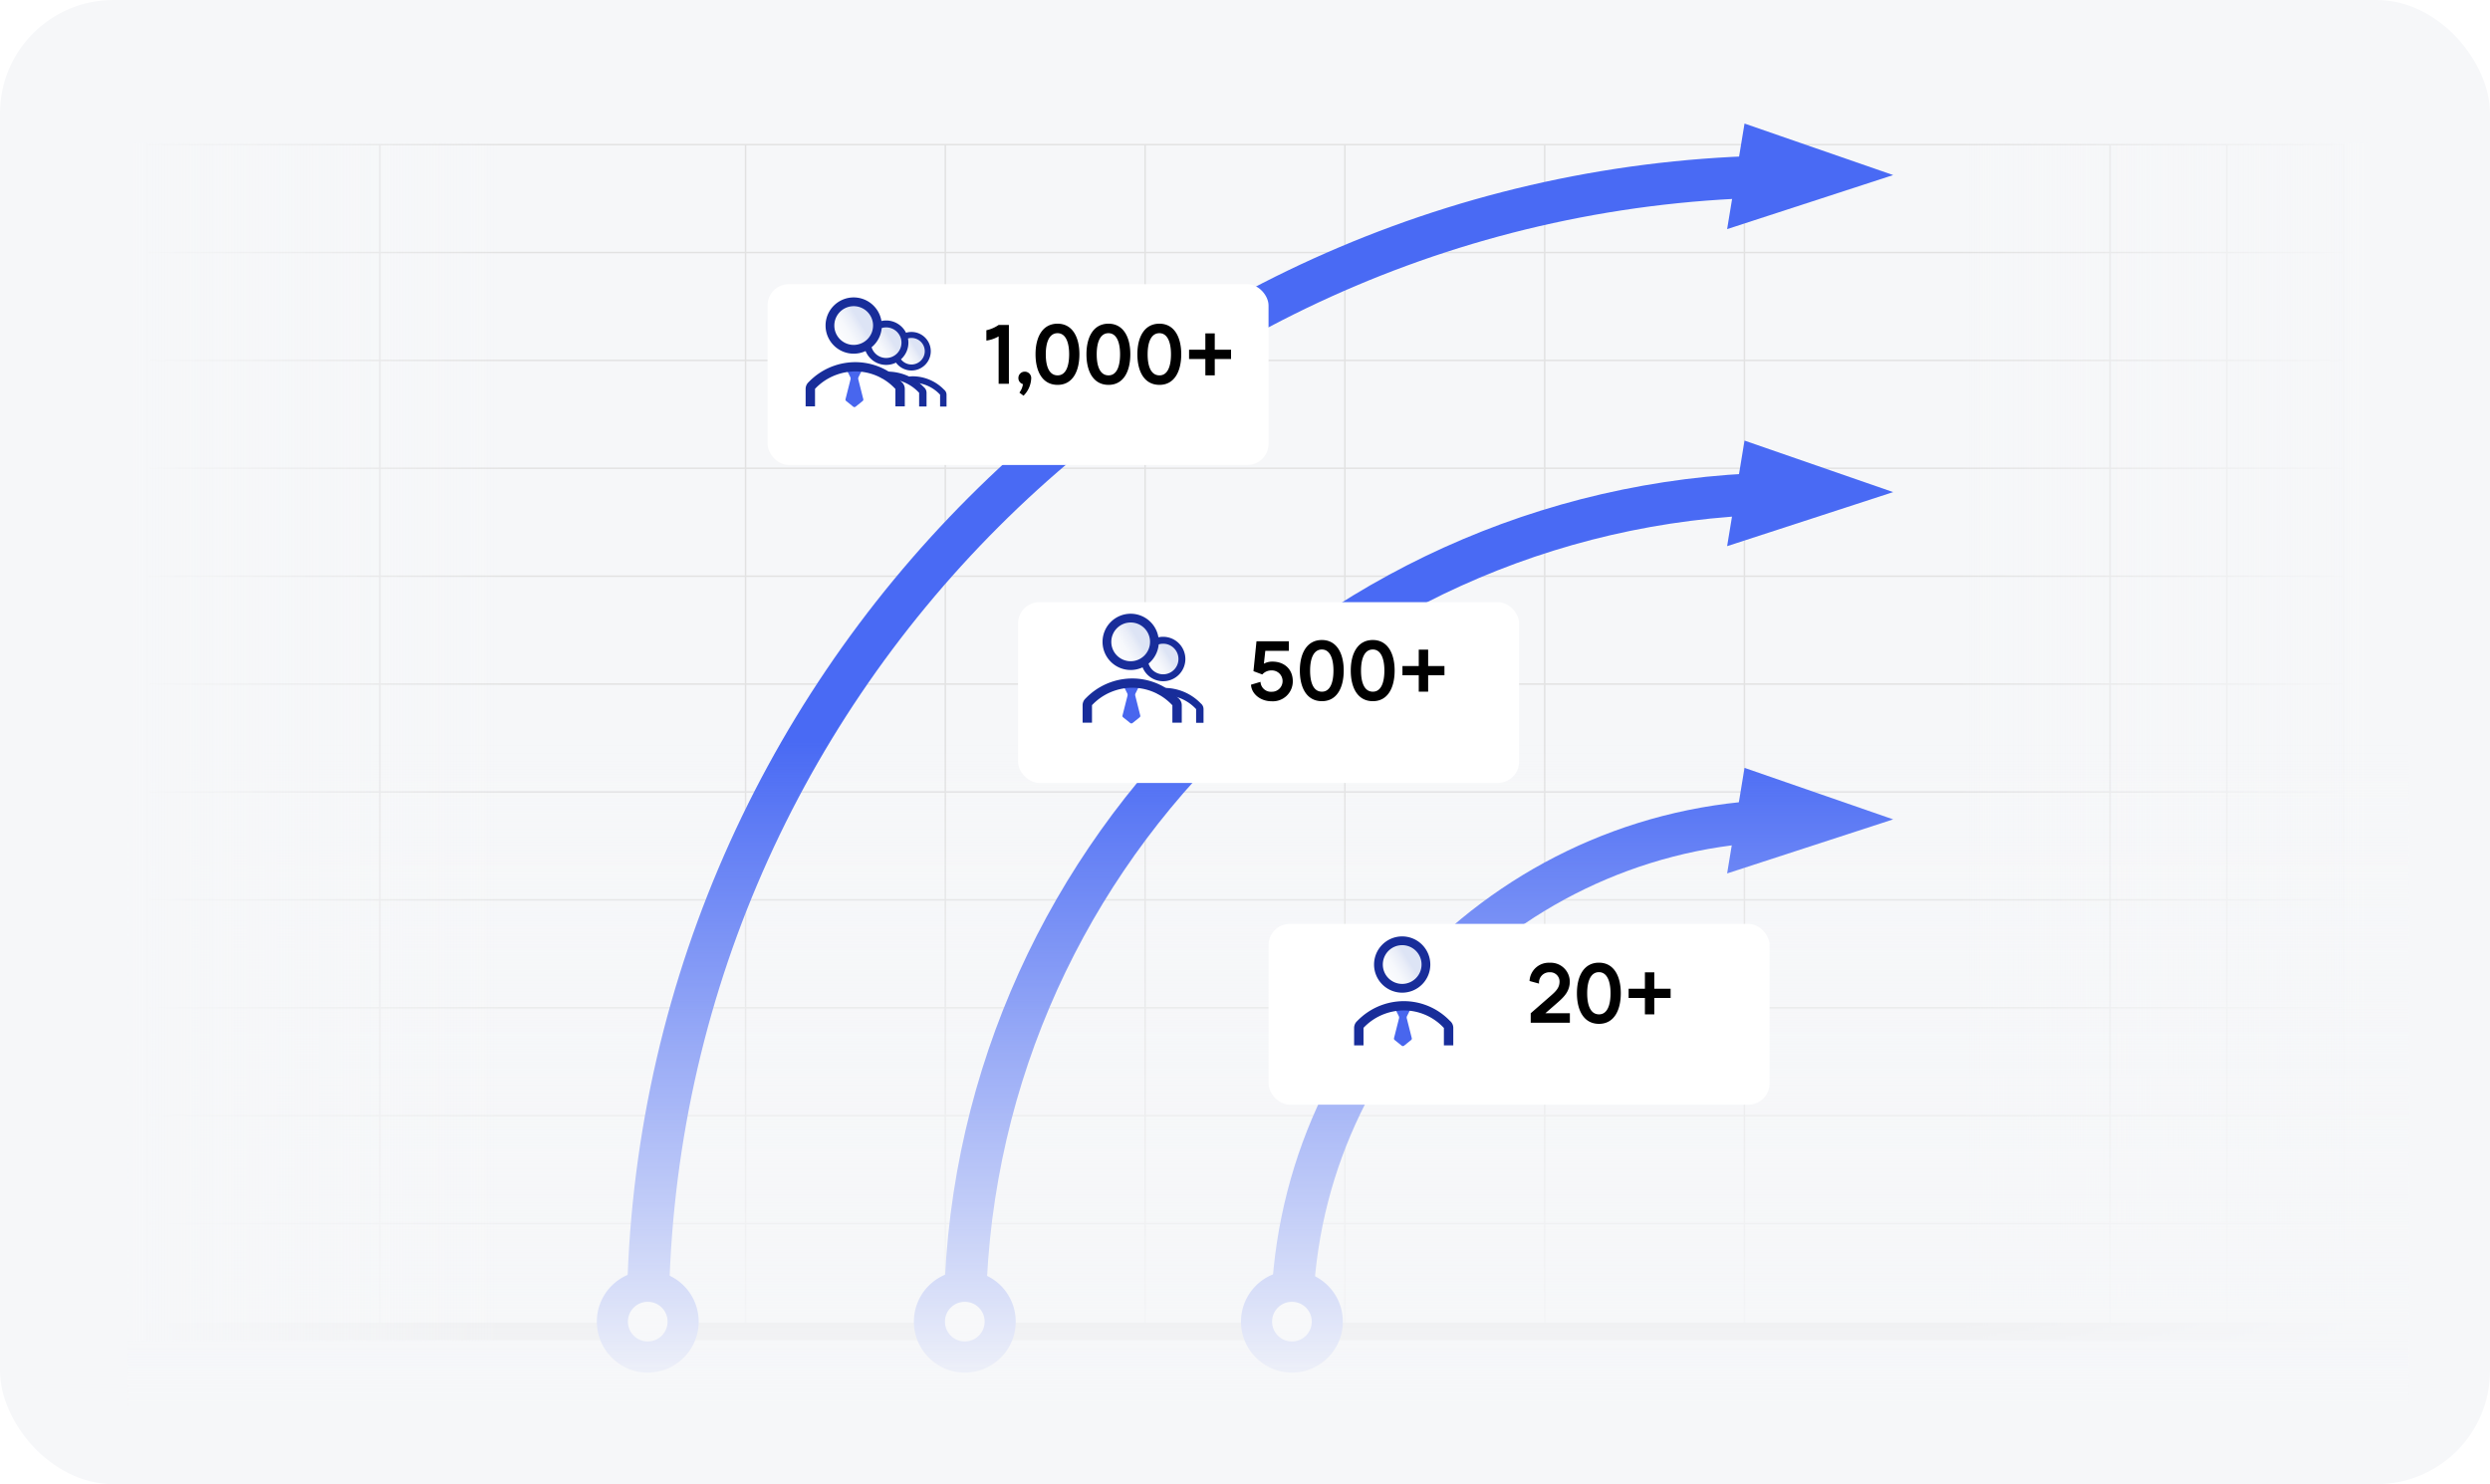 <svg id="Group_48019" data-name="Group 48019" xmlns="http://www.w3.org/2000/svg" xmlns:xlink="http://www.w3.org/1999/xlink" width="703" height="419.035" viewBox="0 0 703 419.035">
  <defs>
    <linearGradient id="linear-gradient" y1="0.462" x2="1" y2="0.462" gradientUnits="objectBoundingBox">
      <stop offset="0" stop-color="#f6f7f9" stop-opacity="0"/>
      <stop offset="1" stop-color="#f6f7f9"/>
    </linearGradient>
    <linearGradient id="linear-gradient-3" x1="1" y1="0.462" x2="0" y2="0.462" xlink:href="#linear-gradient"/>
    <filter id="Rectangle_54784" x="343.147" y="245.844" width="171.451" height="81.05" filterUnits="userSpaceOnUse">
      <feOffset dy="5" input="SourceAlpha"/>
      <feGaussianBlur stdDeviation="5" result="blur"/>
      <feFlood flood-color="#4a4848" flood-opacity="0.122"/>
      <feComposite operator="in" in2="blur"/>
      <feComposite in="SourceGraphic"/>
    </filter>
    <linearGradient id="linear-gradient-4" x1="-0.407" y1="1.065" x2="0.622" y2="0.424" gradientUnits="objectBoundingBox">
      <stop offset="0" stop-color="#fff"/>
      <stop offset="0.559" stop-color="#fdfdfe"/>
      <stop offset="0.76" stop-color="#f6f8fc"/>
      <stop offset="0.903" stop-color="#eaeef8"/>
      <stop offset="1" stop-color="#dde4f5"/>
    </linearGradient>
    <filter id="Rectangle_54783" x="272.422" y="155.007" width="171.451" height="81.05" filterUnits="userSpaceOnUse">
      <feOffset dy="5" input="SourceAlpha"/>
      <feGaussianBlur stdDeviation="5" result="blur-2"/>
      <feFlood flood-color="#4a4848" flood-opacity="0.122"/>
      <feComposite operator="in" in2="blur-2"/>
      <feComposite in="SourceGraphic"/>
    </filter>
    <filter id="Rectangle_54782" x="201.696" y="65.234" width="171.451" height="81.05" filterUnits="userSpaceOnUse">
      <feOffset dy="5" input="SourceAlpha"/>
      <feGaussianBlur stdDeviation="5" result="blur-3"/>
      <feFlood flood-color="#4a4848" flood-opacity="0.122"/>
      <feComposite operator="in" in2="blur-3"/>
      <feComposite in="SourceGraphic"/>
    </filter>
  </defs>
  <rect id="Rectangle_54560" data-name="Rectangle 54560" width="703" height="419.035" rx="32" transform="translate(0)" fill="#f6f7f9"/>
  <g id="Group_47994" data-name="Group 47994" transform="translate(36.16 34.882)">
    <g id="Group_47992" data-name="Group 47992" transform="translate(4.928 5.747)">
      <path id="Path_55807" data-name="Path 55807" d="M1468.6,2314.792H847.775V1979.3H1468.6Zm-620.113-.415h619.4V1979.715h-619.4Z" transform="translate(-847.775 -1979.299)" fill="#e2e2e2"/>
      <rect id="Rectangle_54759" data-name="Rectangle 54759" width="620.408" height="0.415" transform="translate(0.208 30.461)" fill="#e2e2e2"/>
      <rect id="Rectangle_54760" data-name="Rectangle 54760" width="620.408" height="0.415" transform="translate(0.208 60.922)" fill="#e2e2e2"/>
      <rect id="Rectangle_54761" data-name="Rectangle 54761" width="620.408" height="0.415" transform="translate(0.208 91.385)" fill="#e2e2e2"/>
      <rect id="Rectangle_54762" data-name="Rectangle 54762" width="620.408" height="0.415" transform="translate(0.208 121.844)" fill="#e2e2e2"/>
      <rect id="Rectangle_54763" data-name="Rectangle 54763" width="620.408" height="0.415" transform="translate(0.208 152.307)" fill="#e2e2e2"/>
      <rect id="Rectangle_54764" data-name="Rectangle 54764" width="620.408" height="0.415" transform="translate(0.208 182.769)" fill="#e2e2e2"/>
      <rect id="Rectangle_54765" data-name="Rectangle 54765" width="620.408" height="0.415" transform="translate(0.208 213.23)" fill="#e2e2e2"/>
      <rect id="Rectangle_54766" data-name="Rectangle 54766" width="620.408" height="0.415" transform="translate(0.208 243.693)" fill="#e2e2e2"/>
      <rect id="Rectangle_54767" data-name="Rectangle 54767" width="620.408" height="0.415" transform="translate(0.208 274.154)" fill="#e2e2e2"/>
      <rect id="Rectangle_54768" data-name="Rectangle 54768" width="620.408" height="0.415" transform="translate(0.208 304.615)" fill="#e2e2e2"/>
      <rect id="Rectangle_54769" data-name="Rectangle 54769" width="0.415" height="335.078" transform="translate(587.425 0.207)" fill="#e2e2e2"/>
      <rect id="Rectangle_54770" data-name="Rectangle 54770" width="0.415" height="335.078" transform="translate(554.441 0.207)" fill="#e2e2e2"/>
      <rect id="Rectangle_54771" data-name="Rectangle 54771" width="0.415" height="335.078" transform="translate(451.209 0.207)" fill="#e2e2e2"/>
      <rect id="Rectangle_54772" data-name="Rectangle 54772" width="0.415" height="335.078" transform="translate(394.807 0.207)" fill="#e2e2e2"/>
      <rect id="Rectangle_54773" data-name="Rectangle 54773" width="0.415" height="335.078" transform="translate(338.406 0.207)" fill="#e2e2e2"/>
      <rect id="Rectangle_54774" data-name="Rectangle 54774" width="0.415" height="335.078" transform="translate(282.003 0.207)" fill="#e2e2e2"/>
      <rect id="Rectangle_54775" data-name="Rectangle 54775" width="0.415" height="335.078" transform="translate(225.602 0.207)" fill="#e2e2e2"/>
      <rect id="Rectangle_54776" data-name="Rectangle 54776" width="0.415" height="335.078" transform="translate(169.202 0.207)" fill="#e2e2e2"/>
      <rect id="Rectangle_54777" data-name="Rectangle 54777" width="0.415" height="335.078" transform="translate(65.967 0.207)" fill="#e2e2e2"/>
      <rect id="Rectangle_54778" data-name="Rectangle 54778" width="620.823" height="4.984" transform="translate(0 332.794)" fill="#c8c8c8"/>
    </g>
    <g id="Group_47993" data-name="Group 47993" transform="translate(132.343)">
      <path id="Path_55809" data-name="Path 55809" d="M991.127,2241.523H979.27c0-81.292,66.136-147.428,147.428-147.428v11.856c-74.754,0-135.571,60.817-135.571,135.571" transform="translate(-788.956 -1903.255)" fill="#496af4"/>
      <path id="Path_55810" data-name="Path 55810" d="M936.6,2279.353H924.748c0-132.216,107.565-239.781,239.781-239.781v11.857c-125.679,0-227.924,102.247-227.924,227.924" transform="translate(-826.785 -1941.085)" fill="#496af4"/>
      <path id="Path_55811" data-name="Path 55811" d="M883.757,2316.02H871.9c0-181.574,147.721-329.295,329.294-329.295v11.857c-175.035,0-317.437,142.4-317.437,317.438" transform="translate(-863.453 -1977.752)" fill="#496af4"/>
      <path id="Path_55814" data-name="Path 55814" d="M1003.036,2187.021A14.376,14.376,0,1,0,988.66,2201.4a14.376,14.376,0,0,0,14.375-14.376" transform="translate(-792.416 -1848.753)" fill="#496af4"/>
      <path id="Path_55815" data-name="Path 55815" d="M985.063,2189.021a5.6,5.6,0,1,0-5.6-5.6,5.6,5.6,0,0,0,5.6,5.6" transform="translate(-788.82 -1845.156)" fill="#fff"/>
      <path id="Path_55816" data-name="Path 55816" d="M948.513,2187.021a14.376,14.376,0,1,0-14.377,14.376,14.376,14.376,0,0,0,14.377-14.376" transform="translate(-830.246 -1848.753)" fill="#496af4"/>
      <path id="Path_55817" data-name="Path 55817" d="M930.539,2189.021a5.6,5.6,0,1,0-5.6-5.6,5.6,5.6,0,0,0,5.6,5.6" transform="translate(-826.65 -1845.156)" fill="#fff"/>
      <path id="Path_55818" data-name="Path 55818" d="M895.666,2187.021A14.376,14.376,0,1,0,881.29,2201.4a14.376,14.376,0,0,0,14.376-14.376" transform="translate(-866.913 -1848.753)" fill="#496af4"/>
      <path id="Path_55819" data-name="Path 55819" d="M877.692,2189.021a5.6,5.6,0,1,0-5.6-5.6,5.6,5.6,0,0,0,5.6,5.6" transform="translate(-863.317 -1845.156)" fill="#fff"/>
      <path id="Path_55820" data-name="Path 55820" d="M1059.274,2091.629l41.968,14.543-46.879,15.261Z" transform="translate(-735.248 -1909.715)" fill="#496af4"/>
      <path id="Path_55823" data-name="Path 55823" d="M1059.274,2091.629l41.968,14.543-46.879,15.261Z" transform="translate(-735.248 -2002.115)" fill="#496af4"/>
      <path id="Path_55824" data-name="Path 55824" d="M1059.274,2091.629l41.968,14.543-46.879,15.261Z" transform="translate(-735.248 -2091.629)" fill="#496af4"/>
    </g>
    <rect id="Rectangle_54779" data-name="Rectangle 54779" width="116.989" height="338.206" transform="translate(515.817 5.533)" fill="url(#linear-gradient)"/>
    <rect id="Rectangle_54781" data-name="Rectangle 54781" width="187.715" height="643.973" transform="translate(643.973 174.636) rotate(90)" fill="url(#linear-gradient)"/>
    <rect id="Rectangle_54780" data-name="Rectangle 54780" width="107.418" height="338.206" transform="translate(0 5.533)" fill="url(#linear-gradient-3)"/>
  </g>
  <g id="Group_47999" data-name="Group 47999" transform="translate(358.147 255.844)">
    <g transform="matrix(1, 0, 0, 1, -358.15, -255.84)" filter="url(#Rectangle_54784)">
      <rect id="Rectangle_54784-2" data-name="Rectangle 54784" width="141.451" height="51.05" rx="6" transform="translate(358.15 255.84)" fill="#fff"/>
    </g>
    <g id="Group_47998" data-name="Group 47998" transform="translate(24.16 8.538)">
      <g id="Group_47995" data-name="Group 47995">
        <g id="Decorative-Icon-Merchant" style="isolation: isolate">
          <path id="Path_10049" data-name="Path 10049" d="M2987.608,2133.959l-2.008,1.615a.53.53,0,0,1-.645,0l-2.008-1.615a.51.51,0,0,1-.19-.481l1.436-5.67a1.032,1.032,0,0,0-.092-.625l-.044-.087-1.237-2.483a17.547,17.547,0,0,1,4.952-.073l-1.251,2.512-.068.131a.99.99,0,0,0-.091.625l1.431,5.67A.5.5,0,0,1,2987.608,2133.959Z" transform="translate(-2971.504 -2104.714)" fill="#4866ee"/>
          <g id="Group_18872" data-name="Group 18872" transform="translate(5.624)">
            <g id="Group_18870" data-name="Group 18870" transform="translate(0.415 0.412)">
              <path id="Path_10039" data-name="Path 10039" d="M2978.861,2069.443a7.531,7.531,0,1,1-7.529-7.53A7.54,7.54,0,0,1,2978.861,2069.443Z" transform="translate(-2963.798 -2061.913)" fill="url(#linear-gradient-4)"/>
            </g>
            <g id="Group_18871" data-name="Group 18871" transform="translate(0)">
              <path id="Path_10040" data-name="Path 10040" d="M2970.25,2060.429a7.942,7.942,0,1,0,7.941,7.942A7.954,7.954,0,0,0,2970.25,2060.429Zm0,13.409a5.468,5.468,0,1,1,5.468-5.468A5.475,5.475,0,0,1,2970.25,2073.839Z" transform="translate(-2962.302 -2060.429)" fill="#182d9a"/>
            </g>
          </g>
          <path id="Path_10048" data-name="Path 10048" d="M2969.395,2131.937a2.568,2.568,0,0,0-.969-1.988,18.259,18.259,0,0,0-1.343-1.26,18.031,18.031,0,0,0-11.657-4.286,18.339,18.339,0,0,0-11.54,4.12c-.4.336-.775.659-1.128,1-.17.165-.336.331-.489.492a2.612,2.612,0,0,0-.872,1.923v4.946h2.651v-4.946a1.191,1.191,0,0,1,.083-.088c.148-.152.3-.3.445-.444.3-.288.615-.567.963-.855a15.749,15.749,0,0,1,9.888-3.531,15.429,15.429,0,0,1,9.966,3.662,16.376,16.376,0,0,1,1.221,1.155l.1.109.031.02v4.918h2.65v-4.946Z" transform="translate(-2941.397 -2106.126)" fill="#182d9a"/>
        </g>
      </g>
    </g>
    <path id="Path_55826" data-name="Path 55826" d="M.824,19.383H11.88V16.7H4.952l3.511-3.06c1.922-1.684,3.393-3.25,3.393-5.931a5.37,5.37,0,0,0-5.67-5.267A5.42,5.42,0,0,0,.492,7.592l2.681.735a2.918,2.918,0,0,1,3.013-3.2,2.615,2.615,0,0,1,2.776,2.61c0,1.708-.949,2.7-2.538,4.081L.824,16.7Zm19.288.308c4.247,0,6.145-3.843,6.145-8.659,0-4.792-1.945-8.612-6.168-8.612-4.27,0-6.216,3.82-6.216,8.612C13.872,15.9,15.818,19.691,20.112,19.691Zm0-2.681c-2.372,0-3.345-2.491-3.345-5.955,0-3.369.973-5.955,3.321-5.955,2.3,0,3.274,2.586,3.274,5.955C23.362,14.519,22.389,17.01,20.112,17.01Zm12.953,0h2.657V12.384h4.6V9.775h-4.6V5.148H33.065V9.775h-4.6v2.61h4.6Z" transform="translate(73.195 13.536)"/>
  </g>
  <g id="Group_48000" data-name="Group 48000" transform="translate(287.422 165.007)">
    <g transform="matrix(1, 0, 0, 1, -287.42, -165.01)" filter="url(#Rectangle_54783)">
      <rect id="Rectangle_54783-2" data-name="Rectangle 54783" width="141.451" height="51.05" rx="6" transform="translate(287.42 165.01)" fill="#fff"/>
    </g>
    <g id="Group_47998-2" data-name="Group 47998" transform="translate(18.229 8.273)">
      <g id="Group_47996" data-name="Group 47996" transform="translate(16.465 6.511)">
        <g id="Decorative-Icon-Merchant-2" data-name="Decorative-Icon-Merchant" transform="translate(0)" style="isolation: isolate">
          <g id="Group_18872-2" data-name="Group 18872">
            <g id="Group_18870-2" data-name="Group 18870" transform="translate(0.328 0.325)">
              <path id="Path_10039-2" data-name="Path 10039" d="M2975.695,2067.86a5.948,5.948,0,1,1-5.947-5.947A5.955,5.955,0,0,1,2975.695,2067.86Z" transform="translate(-2963.798 -2061.913)" fill="url(#linear-gradient-4)"/>
            </g>
            <g id="Group_18871-2" data-name="Group 18871">
              <path id="Path_10040-2" data-name="Path 10040" d="M2968.579,2060.429a6.272,6.272,0,1,0,6.272,6.272A6.282,6.282,0,0,0,2968.579,2060.429Zm0,10.591a4.319,4.319,0,1,1,4.319-4.318A4.324,4.324,0,0,1,2968.579,2071.02Z" transform="translate(-2962.302 -2060.429)" fill="#182d9a"/>
            </g>
          </g>
          <path id="Path_10048-2" data-name="Path 10048" d="M2959.17,2130.353a2.032,2.032,0,0,0-.765-1.57,14.307,14.307,0,0,0-10.268-4.38c-3.3,0-2.823,2.066,0,2.066a12.182,12.182,0,0,1,7.871,2.892,12.777,12.777,0,0,1,.964.913l.083.086.024.015v3.885h2.093v-3.906Z" transform="translate(-2941.499 -2109.968)" fill="#182d9a"/>
        </g>
      </g>
      <g id="Group_47995-2" data-name="Group 47995" transform="translate(0)">
        <g id="Decorative-Icon-Merchant-3" data-name="Decorative-Icon-Merchant" style="isolation: isolate">
          <path id="Path_10049-2" data-name="Path 10049" d="M2987.608,2133.959l-2.008,1.615a.53.53,0,0,1-.645,0l-2.008-1.615a.51.51,0,0,1-.19-.481l1.436-5.67a1.032,1.032,0,0,0-.092-.625l-.044-.087-1.237-2.483a17.547,17.547,0,0,1,4.952-.073l-1.251,2.512-.068.131a.99.99,0,0,0-.091.625l1.431,5.67A.5.5,0,0,1,2987.608,2133.959Z" transform="translate(-2971.504 -2104.714)" fill="#4866ee"/>
          <g id="Group_18872-3" data-name="Group 18872" transform="translate(5.624)">
            <g id="Group_18870-3" data-name="Group 18870" transform="translate(0.415 0.412)">
              <path id="Path_10039-3" data-name="Path 10039" d="M2978.861,2069.443a7.531,7.531,0,1,1-7.529-7.53A7.54,7.54,0,0,1,2978.861,2069.443Z" transform="translate(-2963.798 -2061.913)" fill="url(#linear-gradient-4)"/>
            </g>
            <g id="Group_18871-3" data-name="Group 18871" transform="translate(0)">
              <path id="Path_10040-3" data-name="Path 10040" d="M2970.25,2060.429a7.942,7.942,0,1,0,7.941,7.942A7.954,7.954,0,0,0,2970.25,2060.429Zm0,13.409a5.468,5.468,0,1,1,5.468-5.468A5.475,5.475,0,0,1,2970.25,2073.839Z" transform="translate(-2962.302 -2060.429)" fill="#182d9a"/>
            </g>
          </g>
          <path id="Path_10048-3" data-name="Path 10048" d="M2969.395,2131.937a2.568,2.568,0,0,0-.969-1.988,18.259,18.259,0,0,0-1.343-1.26,18.031,18.031,0,0,0-11.657-4.286,18.339,18.339,0,0,0-11.54,4.12c-.4.336-.775.659-1.128,1-.17.165-.336.331-.489.492a2.612,2.612,0,0,0-.872,1.923v4.946h2.651v-4.946a1.191,1.191,0,0,1,.083-.088c.148-.152.3-.3.445-.444.3-.288.615-.567.963-.855a15.749,15.749,0,0,1,9.888-3.531,15.429,15.429,0,0,1,9.966,3.662,16.376,16.376,0,0,1,1.221,1.155l.1.109.031.02v4.918h2.65v-4.946Z" transform="translate(-2941.397 -2106.126)" fill="#182d9a"/>
        </g>
      </g>
    </g>
    <path id="Path_55827" data-name="Path 55827" d="M6.328,19.715A5.62,5.62,0,0,0,12.283,14c-.024-3.345-2.4-5.48-5.741-5.48a4.878,4.878,0,0,0-2.42.593l.4-3.63h6.643v-2.7H2.034L1.18,11.222l2.491.925A3.437,3.437,0,0,1,6.3,11.008a3.014,3.014,0,1,1,.024,6.026,2.95,2.95,0,0,1-3.155-2.8l-2.681.807C.611,17.556,3.054,19.715,6.328,19.715Zm14.187-.024c4.247,0,6.145-3.843,6.145-8.659,0-4.792-1.945-8.612-6.168-8.612-4.27,0-6.216,3.82-6.216,8.612C14.276,15.9,16.221,19.691,20.515,19.691Zm0-2.681c-2.372,0-3.345-2.491-3.345-5.955,0-3.369.973-5.955,3.321-5.955,2.3,0,3.274,2.586,3.274,5.955C23.765,14.519,22.793,17.01,20.515,17.01Zm14.377,2.681c4.247,0,6.145-3.843,6.145-8.659,0-4.792-1.945-8.612-6.168-8.612-4.27,0-6.216,3.82-6.216,8.612C28.653,15.9,30.6,19.691,34.892,19.691Zm0-2.681c-2.372,0-3.345-2.491-3.345-5.955,0-3.369.973-5.955,3.321-5.955,2.3,0,3.274,2.586,3.274,5.955C38.142,14.519,37.17,17.01,34.892,17.01Zm12.953,0H50.5V12.384h4.6V9.775H50.5V5.148H47.846V9.775h-4.6v2.61h4.6Z" transform="translate(65.287 13.271)"/>
  </g>
  <g id="Group_48001" data-name="Group 48001" transform="translate(216.696 75.234)">
    <g transform="matrix(1, 0, 0, 1, -216.7, -75.23)" filter="url(#Rectangle_54782)">
      <rect id="Rectangle_54782-2" data-name="Rectangle 54782" width="141.451" height="51.05" rx="6" transform="translate(216.7 75.23)" fill="#fff"/>
    </g>
    <g id="Group_47998-3" data-name="Group 47998" transform="translate(10.756 8.738)">
      <g id="Group_47997" data-name="Group 47997" transform="translate(24.444 9.749)">
        <g id="Decorative-Icon-Merchant-4" data-name="Decorative-Icon-Merchant" transform="translate(0 0)" style="isolation: isolate">
          <g id="Group_18872-4" data-name="Group 18872">
            <g id="Group_18870-4" data-name="Group 18870" transform="translate(0.285 0.282)">
              <path id="Path_10039-4" data-name="Path 10039" d="M2974.12,2067.073a5.161,5.161,0,1,1-5.159-5.159A5.166,5.166,0,0,1,2974.12,2067.073Z" transform="translate(-2963.798 -2061.913)" fill="url(#linear-gradient-4)"/>
            </g>
            <g id="Group_18871-4" data-name="Group 18871">
              <path id="Path_10040-4" data-name="Path 10040" d="M2967.748,2060.429a5.442,5.442,0,1,0,5.442,5.441A5.45,5.45,0,0,0,2967.748,2060.429Zm0,9.189a3.747,3.747,0,1,1,3.747-3.747A3.752,3.752,0,0,1,2967.748,2069.618Z" transform="translate(-2962.302 -2060.429)" fill="#182d9a"/>
            </g>
          </g>
          <path id="Path_10048-4" data-name="Path 10048" d="M2956.817,2129.565a1.762,1.762,0,0,0-.663-1.363c-.291-.3-.6-.591-.92-.863a12.356,12.356,0,0,0-7.988-2.937c-2.862,0-2.449,1.792,0,1.792a10.567,10.567,0,0,1,6.829,2.509,10.92,10.92,0,0,1,.837.792l.072.074.021.013v3.37h1.816v-3.388Z" transform="translate(-2941.486 -2111.879)" fill="#182d9a"/>
        </g>
      </g>
      <g id="Group_47996-2" data-name="Group 47996" transform="translate(16.465 6.511)">
        <g id="Decorative-Icon-Merchant-5" data-name="Decorative-Icon-Merchant" transform="translate(0)" style="isolation: isolate">
          <g id="Group_18872-5" data-name="Group 18872">
            <g id="Group_18870-5" data-name="Group 18870" transform="translate(0.328 0.325)">
              <path id="Path_10039-5" data-name="Path 10039" d="M2975.695,2067.86a5.948,5.948,0,1,1-5.947-5.947A5.955,5.955,0,0,1,2975.695,2067.86Z" transform="translate(-2963.798 -2061.913)" fill="url(#linear-gradient-4)"/>
            </g>
            <g id="Group_18871-5" data-name="Group 18871">
              <path id="Path_10040-5" data-name="Path 10040" d="M2968.579,2060.429a6.272,6.272,0,1,0,6.272,6.272A6.282,6.282,0,0,0,2968.579,2060.429Zm0,10.591a4.319,4.319,0,1,1,4.319-4.318A4.324,4.324,0,0,1,2968.579,2071.02Z" transform="translate(-2962.302 -2060.429)" fill="#182d9a"/>
            </g>
          </g>
          <path id="Path_10048-5" data-name="Path 10048" d="M2959.17,2130.353a2.032,2.032,0,0,0-.765-1.57,14.307,14.307,0,0,0-10.268-4.38c-3.3,0-2.823,2.066,0,2.066a12.182,12.182,0,0,1,7.871,2.892,12.777,12.777,0,0,1,.964.913l.083.086.024.015v3.885h2.093v-3.906Z" transform="translate(-2941.499 -2109.968)" fill="#182d9a"/>
        </g>
      </g>
      <g id="Group_47995-3" data-name="Group 47995">
        <g id="Decorative-Icon-Merchant-6" data-name="Decorative-Icon-Merchant" style="isolation: isolate">
          <path id="Path_10049-3" data-name="Path 10049" d="M2987.608,2133.959l-2.008,1.615a.53.53,0,0,1-.645,0l-2.008-1.615a.51.51,0,0,1-.19-.481l1.436-5.67a1.032,1.032,0,0,0-.092-.625l-.044-.087-1.237-2.483a17.547,17.547,0,0,1,4.952-.073l-1.251,2.512-.068.131a.99.99,0,0,0-.091.625l1.431,5.67A.5.5,0,0,1,2987.608,2133.959Z" transform="translate(-2971.504 -2104.714)" fill="#4866ee"/>
          <g id="Group_18872-6" data-name="Group 18872" transform="translate(5.624)">
            <g id="Group_18870-6" data-name="Group 18870" transform="translate(0.415 0.412)">
              <path id="Path_10039-6" data-name="Path 10039" d="M2978.861,2069.443a7.531,7.531,0,1,1-7.529-7.53A7.54,7.54,0,0,1,2978.861,2069.443Z" transform="translate(-2963.798 -2061.913)" fill="url(#linear-gradient-4)"/>
            </g>
            <g id="Group_18871-6" data-name="Group 18871" transform="translate(0)">
              <path id="Path_10040-6" data-name="Path 10040" d="M2970.25,2060.429a7.942,7.942,0,1,0,7.941,7.942A7.954,7.954,0,0,0,2970.25,2060.429Zm0,13.409a5.468,5.468,0,1,1,5.468-5.468A5.475,5.475,0,0,1,2970.25,2073.839Z" transform="translate(-2962.302 -2060.429)" fill="#182d9a"/>
            </g>
          </g>
          <path id="Path_10048-6" data-name="Path 10048" d="M2969.395,2131.937a2.568,2.568,0,0,0-.969-1.988,18.259,18.259,0,0,0-1.343-1.26,18.031,18.031,0,0,0-11.657-4.286,18.339,18.339,0,0,0-11.54,4.12c-.4.336-.775.659-1.128,1-.17.165-.336.331-.489.492a2.612,2.612,0,0,0-.872,1.923v4.946h2.651v-4.946a1.191,1.191,0,0,1,.083-.088c.148-.152.3-.3.445-.444.3-.288.615-.567.963-.855a15.749,15.749,0,0,1,9.888-3.531,15.429,15.429,0,0,1,9.966,3.662,16.376,16.376,0,0,1,1.221,1.155l.1.109.031.02v4.918h2.65v-4.946Z" transform="translate(-2941.397 -2106.126)" fill="#182d9a"/>
        </g>
      </g>
    </g>
    <path id="Path_55828" data-name="Path 55828" d="M3.716,19.383H6.61V2.776H3.716A9.787,9.787,0,0,1,.252,4.27V7.189A9.394,9.394,0,0,0,3.716,6Zm5.86,2.491,1.162.878A7.263,7.263,0,0,0,12.9,18.007a1.807,1.807,0,0,0-1.827-2.04,1.773,1.773,0,0,0-1.779,1.827,1.744,1.744,0,0,0,1.281,1.684A4.862,4.862,0,0,1,9.576,21.874ZM20.37,19.691c4.247,0,6.145-3.843,6.145-8.659,0-4.792-1.945-8.612-6.168-8.612-4.27,0-6.216,3.82-6.216,8.612C14.131,15.9,16.076,19.691,20.37,19.691Zm0-2.681c-2.372,0-3.345-2.491-3.345-5.955,0-3.369.973-5.955,3.321-5.955,2.3,0,3.274,2.586,3.274,5.955C23.62,14.519,22.648,17.01,20.37,17.01Zm14.377,2.681c4.247,0,6.145-3.843,6.145-8.659,0-4.792-1.945-8.612-6.168-8.612-4.27,0-6.216,3.82-6.216,8.612C28.508,15.9,30.453,19.691,34.747,19.691Zm0-2.681c-2.372,0-3.345-2.491-3.345-5.955,0-3.369.973-5.955,3.321-5.955C37.025,5.1,38,7.687,38,11.056,38,14.519,37.025,17.01,34.747,17.01Zm14.377,2.681c4.247,0,6.145-3.843,6.145-8.659,0-4.792-1.945-8.612-6.168-8.612-4.27,0-6.216,3.82-6.216,8.612C42.884,15.9,44.83,19.691,49.124,19.691Zm0-2.681c-2.372,0-3.345-2.491-3.345-5.955,0-3.369.973-5.955,3.321-5.955,2.3,0,3.274,2.586,3.274,5.955C52.374,14.519,51.4,17.01,49.124,17.01Zm12.953,0h2.657V12.384h4.6V9.775h-4.6V5.148H62.077V9.775h-4.6v2.61h4.6Z" transform="translate(61.534 13.736)"/>
  </g>
</svg>
